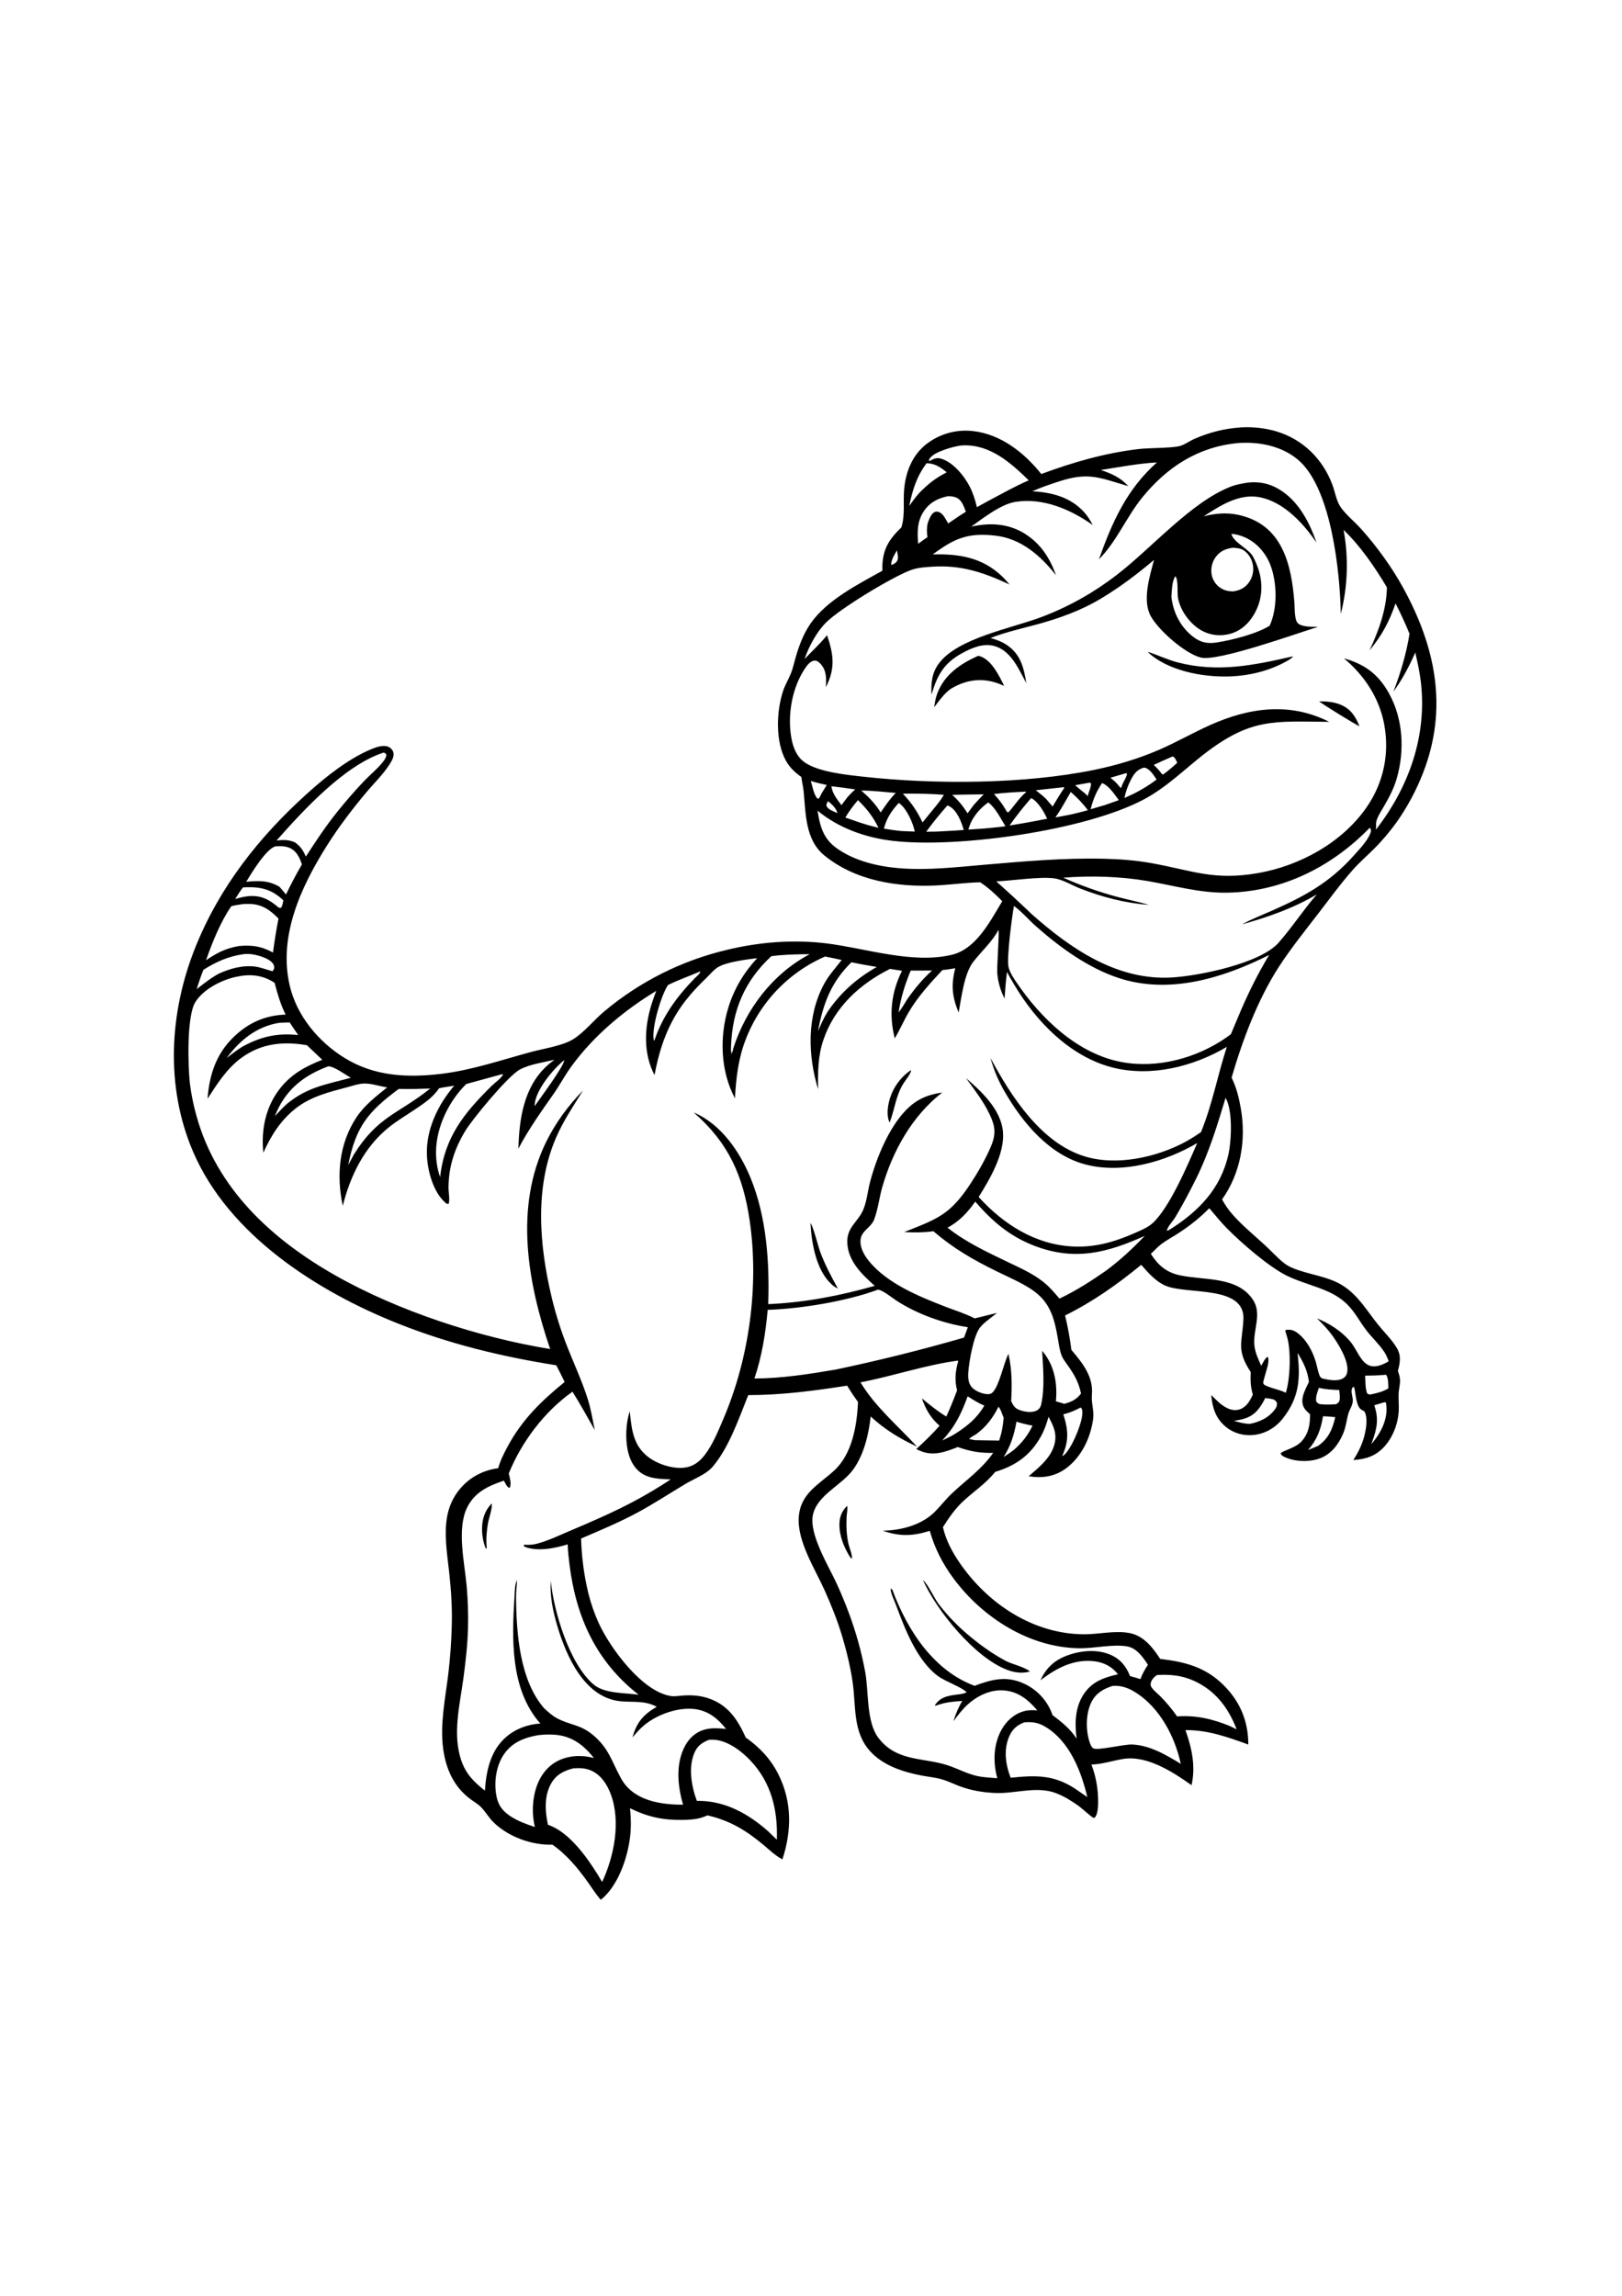 <?xml version="1.0" encoding="utf-8"?>
<!-- Generator: Adobe Illustrator 27.5.0, SVG Export Plug-In . SVG Version: 6.00 Build 0)  -->
<svg xmlns="http://www.w3.org/2000/svg" xmlns:xlink="http://www.w3.org/1999/xlink" viewBox="0 0 5000 5000" width="595" height="842" preserveAspectRatio="xMidYMid meet" data-scaled="true">
<g>
	<polygon points="2253.741,2203.94 2257.309,2203.734 2253.398,2201.772 	"/>
	<path d="M4324.954,772.89c-35.181-63.95-80.146-125.478-128.623-180.029c-19.736-22.211-46.475-43.339-63.34-67.304
		c-13.584-19.302-17.339-47.044-25.591-69.073c-30.19-80.586-91.694-140.974-174.497-165.322
		c-33.804-9.94-71.011-13.701-106.147-11.841c-51.323,3.286-97.436,14.849-144.644,35.326c-15.136,6.566-30.781,18.677-46.65,22.452
		c-27.534,6.55-92.842,5.001-127.48,9.204c-103.779,12.593-200.322,40.508-298.076,76.72
		c-52.558-65.831-125.044-123.004-211.152-132.381c-3.206-0.362-6.421-0.645-9.644-0.848c-3.219-0.204-6.444-0.329-9.673-0.374
		c-3.226-0.046-6.452-0.013-9.678,0.1c-3.226,0.112-6.447,0.304-9.663,0.575c-3.216,0.271-6.424,0.62-9.624,1.048
		c-3.2,0.428-6.387,0.934-9.561,1.518c-3.174,0.584-6.333,1.246-9.478,1.986c-3.141,0.739-6.263,1.555-9.365,2.448
		c-3.102,0.893-6.18,1.86-9.233,2.904c-3.053,1.043-6.081,2.161-9.082,3.353c-2.998,1.192-5.965,2.457-8.901,3.795
		c-2.94,1.338-5.843,2.746-8.711,4.227c-2.868,1.48-5.698,3.03-8.491,4.649c-2.793,1.619-5.543,3.306-8.252,5.06
		c-2.711,1.754-5.376,3.573-7.993,5.458c-2.621,1.885-5.194,3.833-7.72,5.844c-42.031,34.158-61.494,83.927-66.494,136.82
		c-3.755,39.745,3.462,79.706-8.531,118.241c-37.891,36.738-57.7,67.026-58.75,121.23c-0.075,4.176-0.073,8.353,0.005,12.529
		c-75.493,42.178-172.104,90.737-221.982,163.638c-21.406,31.294-34.966,67.554-45.391,103.774
		c-4.57,15.889-8.003,32.686-14.116,48.037c-7.49,18.799-18.335,36.23-24.658,55.532c-20.595,62.852-24.009,155.02,8.931,214.478
		c11.831,21.357,28.154,36.206,47.666,50.215c1.558,15.044,5.518,29.599,6.968,44.531c6.66,68.721,4.907,148.887,63.613,196.943
		c95.698,78.335,225.268,98.54,345.356,92.666c45.029-2.202,90.273-8.799,135.269-9.673c25.02,16.406,47.158,36.924,68.018,58.291
		c-37.383,61.552-79.98,147.041-155.542,165.117c-121.694,29.111-265.508-20.322-386.313-35.137
		c-101.904-12.5-207.759-4.263-307.334,20.029c-8.62,2.038-17.21,4.199-25.771,6.484c-8.558,2.285-17.08,4.694-25.566,7.227
		c-8.49,2.536-16.94,5.194-25.352,7.974c-8.411,2.777-16.781,5.677-25.107,8.701c-8.327,3.021-16.608,6.164-24.844,9.429
		c-8.236,3.262-16.421,6.644-24.556,10.146c-8.138,3.499-16.224,7.118-24.258,10.854c-8.031,3.737-16.006,7.589-23.926,11.558
		c-7.92,3.965-15.781,8.045-23.584,12.241c-7.8,4.199-15.539,8.509-23.218,12.93c-7.676,4.42-15.285,8.952-22.827,13.594
		c-7.545,4.642-15.021,9.393-22.427,14.253c-7.409,4.86-14.744,9.826-22.007,14.897c-7.262,5.075-14.448,10.252-21.557,15.532
		c-7.113,5.283-14.147,10.667-21.104,16.152c-6.953,5.485-13.826,11.071-20.62,16.758c-31.812,26.128-63.208,66.401-97.612,87.1
		c-33.506,20.156-90.952,28.462-129.609,38.921c-91.494,24.746-181.821,55.908-276.367,67.256
		c-104.653,12.559-206.885,7.549-298.681-49.497c-80.019-49.722-146.523-129.414-168.267-222.29
		c-35.737-152.637,34.643-304.448,114.17-430.874c35.947-57.148,77.393-111.538,120.645-163.325
		c24.15-28.911,54.228-57.725,74.057-89.571c6.265-10.059,13.872-23.042,10.42-35.371c-1.953-6.987-7.256-13.232-13.794-16.343
		c-16.338-7.759-38.818,0.249-54.39,6.758c-70.61,29.507-140.156,85.098-196.753,136.074
		c-148.511,133.75-270.034,287.319-345.053,473.935c-80.552,200.366-93.486,429.087-7.485,629.961
		c110.21,257.422,383.662,431.689,634.15,530.942c157.954,62.588,318.281,101.255,485.732,127.788
		c8.584,17.095,17.622,34.082,25.708,51.406c-71.396,58.174-130.869,115.781-175.132,197.823
		c-11.494,21.303-23.291,44.433-29.629,67.91c-49.502,6.602-92.788,30.61-123.286,70.566
		c-22.363,29.307-33.867,63.071-37.119,99.624c-4.653,52.314,4.531,105.776,10.024,157.783c5.479,51.87,8.814,105,7.212,157.163
		c-1.185,48.896-4.637,97.634-10.356,146.211c-9.17,76.812-26.582,156.812-16.021,234.15
		c8.501,62.221,33.135,116.943,84.429,154.849c10.464,7.734,22.964,14.858,32.08,24.125c14.126,14.355,24.111,32.739,38.594,46.915
		c45.625,44.658,117.886,70.986,181.44,68.886c43.535,30.039,78.55,72.397,109.062,115.151c13.032,18.267,25.249,38.076,40.21,54.79
		c53.501-42.734,83.154-130.308,90.513-196.293c3.252-29.161,2.505-56.778-0.435-85.923c53.579,26.353,100.4,36.772,160.176,36.026
		c20.176-0.254,42.544-1.265,61.875-7.593c5.68-1.904,11.266-4.054,16.758-6.45c69.409,15.977,119.053,46.28,173.252,91.636
		c18.393,15.396,36.255,32.881,57.69,43.975c28.906-88.115,29.917-178.466-12.803-262.803
		c-23.76-46.904-57.407-82.5-100.132-112.631c-24.399-53.623-52.285-97.676-110.049-119.199
		c-28.266-10.537-56.738-12.422-86.567-10.049c-10.864,0.864-23.003,3.008-33.74,1.406
		c-89.272-13.335-187.466-148.135-222.388-223.691c-13.633-29.86-24.435-60.711-32.407-92.554
		c-6.702-27.747-11.93-55.77-15.684-84.067c-3.753-28.294-6.012-56.709-6.777-85.244c58.721-25.166,117.622-49.702,173.931-80.034
		c51.245-27.603,99.424-59.482,149.375-89.15c26.489-15.732,62.021-28.374,82.285-52.114
		c48.726-57.104,78.437-142.451,106.108-211.665l3.579-8.974c104.165-0.21,202.148-13.179,304.849-29.19
		c10.395,17.481,21.587,33.999,33.467,50.498c-3.271,72.393-17.774,160.811-74.448,212.119
		c-48.105,43.554-103.643,69.922-108.232,143.682c-4.629,74.287,50.132,158.286,79.746,224.453
		c20.776,46.416,39.917,93.75,54.375,142.549c13.55,45.742,25.268,94.058,32.075,141.255c10.542,73.091-0.098,151.841,53.047,211.25
		c40.41,45.17,102.466,64.966,160.22,75.942c20.093,3.819,41.313,5.723,60.957,11.294c18.442,5.23,36.226,14.038,54.136,20.898
		c35.522,13.608,73.418,19.854,111.347,21.446c62.105,2.607,128.408-22.617,188.379,0.937c24.111,9.473,48.472,24.449,69.443,39.634
		c5.146,3.726,41.167,35.195,44.111,35.826c1.499,0.322,3.047-0.317,4.575-0.479c11.509-12.202,10.723-44.506,10.273-60.722
		c-0.257-8.776-0.88-17.526-1.87-26.25c-0.99-8.724-2.342-17.391-4.058-26.001c-1.715-8.609-3.787-17.133-6.216-25.571
		c-2.432-8.438-5.212-16.758-8.34-24.961c34.634-1.376,64.033-11.748,97.598-17.28c73.486-12.104,153.784,40.176,211.035,80.792
		c13.164-58.032,0.908-114.688-18.784-169.751c69.643-0.43,129.077,21.148,193.725,44.424
		c0.147-70.942-24.756-131.455-75.117-181.963c-56.734-56.895-119.365-72.588-196.519-81.978
		c-22.28-34.233-50.229-70.449-92.597-79.229c-45.254-9.38-96.538,3.701-142.788,3.433
		c-156.357-0.908-296.274-94.082-382.944-220.444c-23.403-34.126-41.87-69.194-51.411-109.6
		c17.905-28.379,37.358-56.582,62.036-79.585c33.574-31.294,69.814-54.302,99.209-90.908
		c63.726-19.18,109.648-51.787,141.938-111.245c10.171-18.726,16.611-37.939,22.373-58.388
		c15.991,29.087,27.363,53.413,17.568,87.373c-11.636,40.352-48.232,69.556-78.774,95.796c41.806,6.567,80.361,1.382,115.269-24.395
		c48.101-35.527,76.045-95.254,83.598-153.535c3.13-24.141-6.235-47.974-3.974-72.72c5.176-56.66-28.647-97.813-63.218-138.901
		c-4.483-35.693-10.96-71.022-19.434-105.986c86.401-42.783,160.41-95.361,234.697-156.035
		c21.206,23.999,44.56,51.172,74.653,64.209c66.328,28.735,246.792-3.159,240.356,105.044
		c-4.312,72.495-21.728,94.009,22.563,161.06c-1.147,25.088-0.708,45.259,6.494,69.536c-8.218,17.979-18.452,36.812-37.915,44.604
		c-13.696,5.489-28.091,3.423-41.113-2.915c-19.126-9.307-34.404-25.405-49.136-40.356c3.311,38.711,13.486,72.148,44.737,97.939
		c24.209,19.976,55.283,28.491,86.372,25.151c36.279-3.896,67.666-22.861,89.941-51.357c50.894-65.093,53.979-123.525,44.902-201.66
		c18.066,29.282,30.942,54.81,35.151,89.419c-9.888,21.621-26.538,48.901-18.003,73.13c4.092,11.616,12.407,18.574,21.377,26.455
		c0.576,31.978-5.015,62.344-28.423,86.06c-18.745,18.984-55.444,26.138-62.266,34.546c2.275,6.128,5.347,7.773,11.001,10.615
		c31.841,16.006,79.438,17.183,112.173,4.175c33.682-13.389,56.284-43.506,69.79-76.074c8.008-19.311,10.181-39.238,15.322-59.238
		c3.843-14.927,14.453-26.787,14.307-42.842c-0.112-12.271-9.209-32.778,1.162-41.211l3.101,0.845
		c4.644,18.486,5.576,59.189,22.158,69.243c2.939,1.782,5.962,3.394,8.999,5c11.689,19.189,5.742,52.974,0.537,74.072
		c-6.88,27.905-18.901,52.017-34.419,76.025c37.935-2.095,69.097-12.173,95.532-41.108c26.641-29.15,42.949-72.28,44.531-111.572
		c0.693-17.217-1.045-34.448-0.444-51.611c0.474-13.648,4.634-27.217,4.448-40.85c-0.132-9.477-3.252-20.288-6.689-29.072
		c6.602-25.098,10.933-47.002-3.091-70.762c-15.459-26.191-38.428-47.954-57.437-71.572c-34.697-43.11-60.698-89.697-108.672-120.61
		c-45.591-29.38-106.685-33.989-156.201-54.985c-9.575-4.058-17.9-8.76-26.06-15.23c-20.396-16.187-38.374-36.377-57.539-54.038
		c-33.511-30.874-69.527-60.229-99.834-94.287c-13.135-14.761-23.608-30.107-33.14-47.368
		c57.461-81.074,74.707-182.559,57.954-279.834c-5.557-32.26-13.789-66.123-28.589-95.518
		c33.569-115.146,80.195-240.346,145.854-341.611c36.768-56.714,79.6-109.922,120.83-163.457
		c35.288-45.82,69.849-93.438,108.267-136.665c19.78-22.256,42.446-41.845,63.569-62.793c25.015-24.805,48.916-53.149,69.541-81.719
		c8.418-11.901,16.461-24.05,24.131-36.445c7.669-12.396,14.949-25.015,21.84-37.856c6.891-12.845,13.381-25.889,19.468-39.131
		c6.09-13.245,11.766-26.665,17.026-40.259C4464.573,1143.52,4425.047,954.819,4324.954,772.89z M2866.952,373.832
		c14.551-19.735,70.142-35.151,94.253-38.515c3.07-0.314,6.148-0.518,9.233-0.612c82.998-2.125,145.298,53.86,200.747,107.802
		c-42.051,18.129-82.505,41.267-123.081,62.508l-36.743,20.186c-4.971-21.377-11.343-41.977-21.196-61.658
		c-16.704-33.366-51.167-76.294-88.252-87.548c-13.779-4.183-22.275-0.718-34.409,5.92l-2.93,1.633l-0.849-3.692
		C2864.901,376.927,2864.789,376.767,2866.952,373.832z M2859.037,617.807c-9.922,6.157-19.287,13.472-28.755,20.308
		c-2.842-35.679-3.418-68.706,17.236-99.985c18.008-27.27,43.687-40.425,74.883-46.811c8.403,0.171,17.451,0.923,25.244,4.282
		c17.578,7.588,23.369,27.358,29.824,43.716c-18.608,11.25-36.528,23.965-54.551,36.142c-6.709-11.245-14.404-28.725-26.66-34.385
		c-5.425-2.504-10.434-3.193-15.972-0.395c-10.537,5.313-16.846,23.852-20.644,34.135
		C2856.434,589.707,2856.776,602.763,2859.037,617.807z M2856.356,389.82c25.493,0.418,43.198,12.356,62.08,28.083
		c-33.56,16.799-57.197,35.624-83.647,62.364c-11.787,13.018-21.909,26.803-32.065,41.114
		C2813.412,471.362,2825.169,431.354,2856.356,389.82z M2764.901,658.452c1.543,9.067,5.044,21.333,1.621,30.151
		c-3.062,7.895-10.366,11.04-17.344,14.81l-2.158-2.402C2748.353,685.576,2757.162,671.542,2764.901,658.452z M2499.53,1368.974
		c15.957,5.435,32.686,8.691,49.111,12.441l-16.689,27.046c-2.47,5.576-4.507,10.713-8.701,15.264l-3.413-0.605
		C2508.822,1412.455,2503.983,1383.554,2499.53,1368.974z M3565.311,1364.584c-22.256,17.153-45.547,31.113-70.591,43.803
		l-28.428,13.125c3.614-19.375,10.63-38.477,19.693-55.972c9.775-18.872,18.452-30.952,39.268-37.456
		c0.928,0,1.861-0.127,2.778-0.005C3543.455,1330.131,3557.215,1352.446,3565.311,1364.584z M3556.619,1319.491
		c18.989-9.097,38.501-17.314,57.739-25.898c0.664,0.171,1.372,0.225,1.997,0.503c6.392,2.842,9.78,13.203,12.612,19.15
		c-14.116,12.339-28.047,24.814-43.325,35.723l-3.784-1.123C3574.344,1337.119,3565.99,1328.564,3556.619,1319.491z
		 M3457.498,1386.157c-1.138,3.803,0.058,2.368-2.925,4.336l-10.181-11.782c-6.494-7.505-13.555-13.369-21.289-19.561l46.44-13.735
		l4.653,0.44C3473.402,1357.465,3461.229,1373.696,3457.498,1386.157z M3448.831,1428.198l-42.656,15.02l-44.209,12.92
		c7.544-30.127,17.817-54.863,35.288-80.63C3417.879,1382.934,3436.361,1411.079,3448.831,1428.198z M3353.719,1413.158l-0.576,2.53
		l-8.95-8.814c-10.307-7.72-20.024-16.45-29.902-24.717l39.126-6.973c5.205-0.801,4.941-1.665,9.771,1.201
		C3363.695,1388.232,3356.468,1401.406,3353.719,1413.158z M3353.456,1459.047c-16.865,4.966-34.219,8.799-51.275,13.081
		c-16.187,3.506-32.622,6.206-48.906,9.238c17.695-24.492,32.134-52.407,47.495-78.447
		C3320.267,1420.107,3337.894,1438.188,3353.456,1459.047z M3244.783,1447.778l-20.342-23.667
		c-9.751-9.687-20.771-17.944-31.558-26.426l86.411-9.526l1.577,1.972C3268.011,1408.793,3256.537,1428.407,3244.783,1447.778z
		 M3227.914,1485.419c-23.506,4.678-47.056,9.116-70.65,13.315l-45.263,7.598c20.609-29.225,42.694-57.29,66.255-84.194
		c0.918,0.322,1.905,0.503,2.759,0.967C3200.819,1433.862,3218.939,1465.497,3227.914,1485.419z M3108.846,1465.561l-4.316-0.63
		l-8.242-13.628c-8.804-15.122-20.522-29.009-32.197-41.978c28.887-3.618,57.583-5.415,86.641-6.87l11.143-0.601l1.235,1.611
		C3140.838,1422.011,3127.86,1444.477,3108.846,1465.561z M3099.452,1508.593c-21.235,3.047-42.847,4.653-64.195,6.87l-50.093,3.467
		c9.292-35.181,32.08-62.529,61.123-83.838C3069.652,1452.636,3084.051,1484.179,3099.452,1508.593z M3002.137,1442.47
		l-19.468,26.191c-13.989-21.948-27.881-39.448-47.402-56.699c32.314-1.172,64.722-1.236,97.056-1.704
		C3021.976,1420.698,3012.127,1431.679,3002.137,1442.47z M2970.951,1520.107c-21.612,1.546-43.235,2.845-64.873,3.896
		c-16.87,1.392-33.994,1.211-50.918,1.504c19.951-27.979,42.764-55.005,65.254-80.996c3.169,0.942,2.539,0.605,5.928,2.417
		C2950.428,1459.794,2963.709,1495.4,2970.951,1520.107z M2909.105,1412.406c-9.893,17.686-23.203,32.886-36.016,48.486
		l-29.263,36.03c-16.636-34.927-34.033-60.601-60.723-88.755c41.929-0.249,84.692-0.024,126.47,3.438
		C2909.417,1411.874,2909.256,1412.138,2909.105,1412.406z M2819.969,1525.024c-14.888-0.234-29.824-1.226-44.698-1.904
		c-16.963-1.851-33.706-4.37-50.532-7.192c8.276-31.938,23.438-55.029,45.679-78.921c0.796,0.43,1.675,0.737,2.397,1.284
		C2795.541,1455.458,2814.159,1497.66,2819.969,1525.024z M2736.766,1434.682l-22.007,31.245
		c-16.558-26.484-36.211-47.148-59.961-67.261c35.151-0.229,71.499,4.614,106.601,7.231
		C2752.308,1414.633,2744.686,1424.892,2736.766,1434.682z M2708.094,1513.495l-33.618-8.813
		c-23.052-6.831-45.757-15.127-68.51-22.891c10.932-19.219,24.668-36.802,38.779-53.755
		C2672.44,1455.165,2690.956,1478.608,2708.094,1513.495z M2613.563,1417.573l-19.707,25.952
		c-13.213-17.583-28.125-35.894-31.05-58.252c24.583,2.809,49.103,6.084,73.56,9.824
		C2628.153,1402.045,2620.946,1409.77,2613.563,1417.573z M2581.058,1468.09c-9.995-4.79-29.18-10.981-33.149-22.114
		c-1.548-4.341,2.358-10.283,4.077-14.453c1.187,0.762,2.447,1.421,3.565,2.285
		C2564.833,1440.951,2580.096,1456.694,2581.058,1468.09z M2873.011,1953.28c-29.321,26.655-53.677,56.03-76.382,88.447
		c-8.457,13.804-16.548,27.949-26.631,40.645c7.138-46.553,19.556-85.601,37.334-128.984L2873.011,1953.28z M2624.667,1927.748
		c25.913,5.562,51.929,10.073,78.052,14.482c-62.153,35.498-110.825,78.354-151.299,137.661
		c-12.041,19.155-20.874,39.336-29.819,60.024C2537.421,2055.277,2561.952,1988.925,2624.667,1927.748z M2377.582,1909.164
		c31.709-4.717,64.634-5.283,96.646-6.147l21.504,0.015c-113.706,60.029-196.279,168.823-235.288,289.927l-2.403,11.367l-4.13,0.687
		l0.001,0.005l3.431,1.081l-2.925,3.979l-0.343-2.717l-0.834-3.392l0.404-0.023l-0.276-2.188l-0.216-0.108
		c0.032-5.404,0.151-10.804,0.356-16.201C2257.802,2074.301,2295.98,1984.784,2377.582,1909.164z M2059.062,1997.992
		c32.095-15.996,66.387-27.676,99.277-42.007c2.212,4.922-12.935,17.08-17.217,21.504
		c-54.902,56.758-98.721,116.104-123.892,191.597l-1.572-0.85c-0.22-0.874-0.513-1.729-0.659-2.617
		C2008.847,2128.656,2037.836,2029.96,2059.062,1997.992z M1739.452,2229.242c-0.405,18.423-76.611,120.469-91.25,141.753
		c-0.005-1.25-0.093-2.505-0.02-3.755C1650.927,2321.322,1705.463,2256.605,1739.452,2229.242z M1545.624,2273.271l5.439-0.371
		c-4.302,11.26-26.504,26.924-35.85,36.153c-85.425,84.37-144.736,158.022-158.496,280.6c-8.95-25.142-12.773-50.723-12.612-77.383
		c0.459-76.133,39.263-156.338,93.169-209.321L1545.624,2273.271z M1280.112,2318.231c15.322-0.732,30.718-0.884,46.06-1.284
		c-99.727,79.502-161.572,85.02-235.698,203.901l-17.114,31.977c23.379-118.178,60.942-164.438,155.825-234.682
		C1246.171,2318.636,1263.12,2318.446,1280.112,2318.231z M1081.64,2283.681c-76.616,20.957-133.081,28.261-196.728,80.146
		c-13.218,11.929-25.322,25.2-37.642,38.047c1.829-4.512,3.735-8.992,5.718-13.442c32.236-71.997,85.923-112.412,158.349-139.853
		C1029.047,2247.323,1064.599,2274.755,1081.64,2283.681z M892.861,2113.207c8.52,13.154,17.651,25.991,26.484,38.945
		c-64.98-6.87-114.951,4.58-171.899,35.591c-17.041,10.376-32.744,22.974-48.623,35.024c40.22-54.414,91.343-96.133,159.238-107.935
		C869.536,2113.568,881.318,2113.637,892.861,2113.207z M1182.539,1281.479c5.522,2.188,5.981,1.831,8.691,7.012
		c-1.147,9.126-5.884,15.557-11.46,22.617c-15.693,19.873-36.455,36.562-54.092,54.765c-29.912,30.874-58.813,64.458-85.762,97.915
		c-35.366,43.901-66.44,90.83-96.958,138.164c-9.15-19.814-16.26-31.382-34.36-44.077c-20.024-8.091-35.298-7.729-56.191-5.259
		C935.322,1459.155,1061.762,1320.776,1182.539,1281.479z M760.034,1678.163c15.688-26.245,61.128-100.654,89.131-107.539
		c15.464-1.045,31.128-1.313,45.425,5.576c20.586,9.917,29.141,29.648,36.118,50.034c-17.91,30.2-33.686,61.103-49.136,92.607
		c-6.416-8.208-13.232-15.977-20.151-23.75c-33.613-19.932-65.01-19.101-102.27-15.332
		C759.443,1679.228,759.721,1678.686,760.034,1678.163z M749.043,1697.016c3.822-0.264,7.648-0.428,11.479-0.493
		c46.255-1.05,78.716,7.691,112.983,40.449c-1.645,7.608-2.583,16.997-7.519,23.12c-7.29,0.63-9.204-2.876-14.795-7.32
		c-8.589-6.787-17.012-12.891-26.797-17.886c-33.242-16.958-65.044-12.505-99.106-2.109
		C732.646,1720.233,740.141,1708.534,749.043,1697.016z M713.11,1754.877c10.874-2.783,21.885-4.331,32.964-6.03
		c7.72-0.977,15.581-0.972,23.354-0.825c37.93,0.693,63.789,18.984,89.033,45.103c-6.763,34.849-12.31,69.443-16.938,104.634
		c-36.382-19.6-64.248-23.481-104.77-20.034c-40.459,6.802-67.456,20.889-101.528,43.638
		C654.702,1865.785,679.619,1803.51,713.11,1754.877z M627.016,1951.029c40.454-25.327,76.802-41.538,124.258-48.354
		c6.299-0.479,12.422-0.654,18.735-0.254c19.512,1.25,59.736,12.163,71.357,29.478c3.525,5.249,4.771,9.307,3.374,15.591
		c-0.308,1.387-3.755,7.383-4.517,7.944c-0.718,0.527-36.519-11.86-50.405-13.887c-39.897-5.825-78.745,4.883-114.819,21.099
		c-24.78,13.311-46.602,30.61-68.618,47.939C612.48,1990.326,619.155,1970.673,627.016,1951.029z M1575.053,4560.569
		c-23.975-15.445-38.555-32.74-44.263-60.82c-8.76-43.091-2.319-94.678,22.925-131.367c25.493-37.061,63.232-51.216,105.444-58.667
		c18.555-2.09,38.316-2.822,56.885-0.757c50.156,5.566,84.648,33.169,114.868,71.362c-10.371-2.774-20.742-4.795-31.45-5.684
		c-37.602-3.12-76.826,6.25-105.439,31.802c-36.24,32.363-49.668,80.288-51.436,127.3c-0.356,20.522,1.611,39.003,6.108,59.008
		C1623.393,4584.475,1597.538,4575.046,1575.053,4560.569z M1856.142,4762.341l-14.975-25.024
		c-34.385-54.927-88.281-129.966-151.997-151.411c-9.248-42.031-12.075-90.19,10.674-128.735
		c15.703-26.606,39.106-37.998,67.886-45.234c19.433-1.202,36.221-1.069,54.536,6.933c30.767,13.442,49.849,43.672,61.011,74.146
		C1914.091,4577.141,1892.987,4683.621,1856.142,4762.341z M2313.319,4388.001c64.541,68.491,84.433,152.48,81.45,243.979
		l-27.642-26.738c-63.13-55.214-133.73-93.935-219.004-93.066c-16.499-43.989-26.743-102.377-7.832-147.319
		c9.399-22.329,23.857-32.412,45.639-40.952c3.848-0.173,7.697-0.23,11.548-0.171
		C2240.961,4324.675,2284.789,4357.732,2313.319,4388.001z M2576.307,3183.026c-84.253,14.17-165.02,27.08-250.771,27.598
		c22.905-67.324,34.785-140.898,40.948-211.568c104.033-3.613,242.969-26.523,340.024-62.309
		c14.731,1.289,42.925,24.702,56.264,33.413c64.067,41.821,145.552,70.938,220.728,82.344l-11.719,31.982
		C2841.166,3122.191,2709.341,3155.038,2576.307,3183.026z M3034.388,3293.978c-23.379,39.814-51.782,62.354-90.073,87.071
		c-12.72,7.91-26.499,14.102-39.946,20.678c39.922-43.369,58.555-81.543,78.545-136.255
		C2999.847,3276.009,3015.721,3286.654,3034.388,3293.978z M3313.177,4474.094c-66.284-43.027-122.197-40.898-197.725-33.081
		c-15.85-40.914-22.51-87.344-3.809-128.76c9.741-21.577,23.833-33.423,45.478-41.909c25.567-2.285,43.921,0.493,66.489,14.253
		c73.76,44.98,109.355,136.181,128.135,216.001C3338.973,4491.64,3326.116,4482.806,3313.177,4474.094z M3547.069,4150.604
		c1.484-10.835,10.864-20.908,19.834-26.191c40.366-2.314,76.352,0.942,113.604,17.861c66.025,29.99,106.362,83.271,131.528,149.473
		l-21.573-10.435c-52.739-21.578-104.688-33.594-161.802-29.312c-15.762-22.261-32.31-42.28-51.445-61.709
		c-7.515-7.632-26.289-22.627-29.663-32.148C3547.025,4156.644,3546.907,4151.805,3547.069,4150.604z M3639.866,4398.162
		c-19.634-12.339-39.424-23.398-60-34.053c-28.491-13.54-57.246-24.009-89.067-25.522c-28.203-1.338-107.646,19.961-121.245,11.367
		c-4.761-3.007-8.071-11.123-9.854-16.162c-13.257-37.5-13.149-90.893,5.01-126.376c14.057-27.461,36.733-40.44,65.01-49.453
		c26.797-2.324,50.122,6.865,72.329,21.064C3575.648,4226.102,3622.034,4314.68,3639.866,4398.162z M2936.903,3562.303
		c-19.092,17.788-35.196,38.491-53.33,57.207c-41.206,42.514-104.448,58.936-162.271,60.185
		c52.31,18.223,92.041,16.88,144.771,0.425c15.444,53.755,38.902,99.941,72.036,145.044
		c89.756,122.188,235.479,215.254,390.205,216.782c45.391,0.449,103.218-13.335,145.972-5.791
		c30.034,5.303,48.56,33.091,64.414,56.572c-9.282,14.424-17.559,27.988-23.047,44.355c-10.693-3.301-21.333-6.582-32.177-9.346
		c-11.836-29.829-28.838-51.572-58.755-65.059c-41.499-18.701-92.451-14.009-134.282,1.304
		c-39.688,14.526-65.43,38.057-82.935,76.484c48.262-36.87,102.471-65.977,165.386-58.53c30.229,3.574,54.551,16.436,73.545,40.205
		c-40.62,9.297-75.977,20.576-102.012,55.952c-30.405,41.299-32.144,93.544-25.522,142.422
		c-19.79-30.024-45.688-51.079-74.262-72.393l-0.879-2.461c-0.934-2.601-1.932-5.177-2.993-7.729s-2.186-5.077-3.374-7.573
		c-1.188-2.493-2.438-4.956-3.75-7.388c-1.312-2.435-2.684-4.834-4.116-7.197s-2.923-4.691-4.472-6.982
		c-1.55-2.288-3.154-4.536-4.814-6.743c-1.663-2.21-3.379-4.376-5.147-6.499c-1.771-2.123-3.594-4.199-5.469-6.23
		c-1.875-2.032-3.799-4.015-5.772-5.952c-1.972-1.934-3.992-3.818-6.059-5.654c-2.071-1.833-4.183-3.613-6.338-5.342
		c-2.158-1.729-4.357-3.402-6.597-5.02c-2.243-1.618-4.523-3.177-6.841-4.678c-2.321-1.504-4.676-2.949-7.065-4.336
		c-2.393-1.387-4.818-2.711-7.275-3.975s-4.946-2.464-7.466-3.604c-53.926-24.873-99.072-12.935-151.929,6.929
		c-63.296-23.857-112.158-63.916-154.692-115.996c-42.627-52.563-76.157-118.027-99.194-181.372l-3.242,0.474l-0.107-4.829
		l-1.831,4.038c1.597,15.469,12.002,35.522,17.451,50.249c27.026,73.032,64.898,170.962,129.292,217.769
		c22.871,16.626,73.12,33.75,87.93,49.688c-11.255,6.03-27.651,6.279-40.439,8.359c-25.034,4.077-41.543,8.955-57.1,30.518
		l0.796,2.749l5.986-2.065c26.069-9.126,49.907-11.211,77.222-12.944c-12.056,19.961-20.254,40.126-27.246,62.339
		c13.843-18.159,27.275-36.431,44.351-51.738c29.521-26.47,69.316-45.898,109.658-43.164c45.757,3.105,76.206,28.672,104.575,61.577
		c-13.672-0.693-26.86-1.352-40.254,2.281c-30.498,8.286-54.819,29.922-70.029,57.236c-25.269,45.375-26.646,100.527-13.105,149.565
		c-14.118-0.866-28.211-2.042-42.28-3.53c-44.844-4.776-74.438-25.303-115.918-37.915c-73.305-22.286-152.27-10.454-207.622-81.934
		c-38.633-49.897-29.995-142.383-41.377-204.18c-5.749-30.908-12.821-61.51-21.216-91.807
		c-8.392-30.296-18.074-60.174-29.048-89.634c-11.741-31.52-24.645-62.557-38.711-93.11
		c-24.736-53.091-84.638-150.801-72.236-209.179c13.257-62.393,89.448-91.133,124.971-141.069
		c32.871-46.216,46.753-106.953,53.237-162.368c42.446,39.565,90.088,68.662,142.671,92.7
		c-58.901-64.004-129.209-122.949-174.16-197.998c100.2-19.136,199.57-53.477,300.527-67.021l0.532,2.158
		c-8.501,30.708-11.602,58.179-3.252,89.438c-10.361,27.334-20.938,54.307-33.384,80.776c-26.953-16.406-51.079-35.815-75.21-56.01
		c12.237,34.727,26.704,60.029,54.551,84.487c-22.363,25.356-46.87,49.141-71.904,71.836c3.613,1.755,7.257,3.442,10.932,5.063
		c41.04,17.964,78.296,3.887,117.036-11.304c38.892,13.584,67.866,18.877,109.165,17.91
		C3026.844,3489.661,2980.516,3521.668,2936.903,3562.303z M3004.623,3400.619l-17.188-3.614c3.75-5.244,17.69-11.919,23.774-16.416
		c29.316-21.679,50.757-50.429,66.621-82.988c7.29,7.598,11.636,23.838,15.991,33.73c-1.797,24.814-5.918,46.885-13.823,70.512
		L3004.623,3400.619z M3126.444,3429.647c-10.396,8.378-21.572,15.542-32.7,22.891c22.241-35.049,32.314-68.184,39.683-108.823
		c16.484,5.161,32.539,9.048,49.546,12.099C3168.123,3386.239,3151.722,3407.069,3126.444,3429.647z M3335.545,3306.498
		c6.431,25.508-20.288,86.611-32.973,109.023c-5.444,9.624-17.964,31.196-28.306,34.057c21.45-46.953,18.843-80.894,3.515-128.677
		c19.282-4.438,35.225-11.421,52.593-20.576l2.656,0.899C3334.456,3303.372,3334.813,3303.602,3335.545,3306.498z M3409.154,2878.47
		c-45.18,31.514-93.418,62.324-143.247,85.889c-16.015-19.043-31.816-37.456-51.509-52.832
		c-33.232-25.947-72.754-43.101-110.542-61.25c-62.217-29.893-128.95-61.206-182.988-104.648
		c35.488-18.384,62.778-47.715,85.381-80.21c52.197,60.449,106.563,107.153,182.422,136.182
		c124.761,47.734,224.009,21.572,340.264-30.605C3491.248,2810.287,3453.04,2846.024,3409.154,2878.47z M3499.441,2761.669
		c-62.363,27.602-123.418,45.547-192.5,42.046c-115.894-5.864-213.833-68.535-290.127-152.549
		c34.409-54.8,80.713-133.52,74.98-200.639c-5.82-68.184-65.327-123.916-113.926-165.781c29.155,40.537,61.44,81.236,79.858,128.086
		c12.456,31.684,9.028,54.946-4.385,85.732c-16.626,38.169-38.379,76.064-61.201,110.884
		c-63.516,96.914-101.479,108.716-204.844,149.81c30.718,1.621,59.468,1.626,89.966-2.525
		c63.062,53.896,122.49,87.939,196.436,124.175c35.278,17.285,72.622,33.115,105.469,54.697
		c57.544,37.817,70.61,87.217,81.855,151.816c3.057,17.549,5.181,36.104,11.753,52.754c4.253,10.777,12.246,20.762,18.921,30.176
		c20.464,28.843,33.398,51.753,40.713,86.685c-14.478,18.462-29.536,25.776-51.66,31.494l-25.913-7.769
		c0.361-3.093,0.635-6.191,0.82-9.297c3.496-52.5-7.978-105.84-43.135-146.303c2.92,53.291,8.647,113.364-3.047,165.728
		c-1.758,7.861-6.016,14.15-13.159,18.047c-14.932,8.13-36.821,4.536-52.041-0.737c-15.762-5.459-20.293-13.257-27.217-27.705
		c2.651-49.775,2.783-97.075-8.486-145.947c-15.132,30.542-27.617,96.65-48.389,118.486c-4.409,4.629-9.668,5.967-15.986,5.781
		c-15.4-0.459-37.505-9.243-48.042-20.772c-12.041-13.169-12.402-31.845-11.089-48.696c2.539-32.578,16.162-112.451,36.963-137.207
		c13.691-16.294,34.795-29.839,51.191-43.643l-68.696,16.812c-28.174-14.614-58.599-23.828-88.144-35.234
		c-82.095-31.689-182.329-72.31-238.467-142.334c-15.02-18.74-28.315-42.432-24.854-67.28c3.555-25.503,32.217-35.527,41.519-59.761
		c12.266-31.958,15.83-68.012,25.4-101.045c32.154-111.001,92.046-218.789,184.502-290.439
		c-46.519,6.728-80.576,21.499-113.291,55.844c-52.129,54.727-89.287,145.811-108.589,217.705
		c-7.563,28.174-10.01,59.375-20.996,86.353c-15.781,38.75-51.875,54.756-49.775,103.1c2.475,56.919,45.078,97.48,84.707,132.759
		c-107.402,30.474-216.65,51.631-328.432,56.387c4.302-128.735-4.922-268.096-54.194-388.452
		c-33.423-81.646-91.611-167.007-175.464-202.183c106.797,92.632,152.08,194.258,172.402,332.666
		c29.644,201.86-1.26,425.562-81.421,612.798c-15.723,36.719-32.075,77.188-56.245,109.102
		c-16.255,21.465-36.499,36.973-63.838,40.064c-37.246,4.219-84.678-11.543-113.765-34.995
		c-45.044-36.304-48.613-86.035-54.355-139.057c-6.338,20.254-9.688,40.41-10.508,61.631c-1.548,40.02,4.365,88.657,33.623,118.604
		c27.588,28.232,66.704,28.623,103.418,29.907c-36.68,24.229-74.411,46.693-113.193,67.393
		c-64.971,34.555-133.301,64.023-201.059,92.676c-31.69,13.399-64.058,29.048-97.31,37.915c-12.549,3.345-23.491,4.179-36.328,3.564
		l-3.589-0.2l-2.261,2.666l2.856,3.476c40.425,16.128,93.047,4.868,133.052-7.192c0.552,20.117,2.944,40.542,5.386,60.517
		c19.956,163.149,82.002,300.322,213.291,402.871c-42.373-6.152-104.912-2.808-138.891-31.616
		c-74.336-63.032-122.534-224.81-131.875-318.843c-3.252,46.558,6.919,94.316,20.146,138.765
		c27.925,93.823,84.766,222.603,196.836,232.002c38.926,3.262,73.892-2.695,109.663,16.88
		c-41.235,23.662-62.144,48.047-74.771,94.345c11.729-13.92,23.359-27.246,37.52-38.764
		c39.502-32.144,102.803-54.834,154.028-48.584c42.412,5.181,71.245,29.238,96.895,61.157c-23.11-1.904-45.015-4.122-67.686,2.553
		c-25.918,7.632-45.786,25.831-58.545,49.327c-29.922,55.127-23.262,123.804-6.27,181.665
		c-70.386,0.22-153.413-12.656-190.933-80.415c-29.57-53.408-37.017-92.617-87.026-134.575
		c-38.486-32.295-70.244-29.976-110.195-51.084c-15.317-8.095-27.431-19.531-40.2-31.054
		c-75.635-87.3-85.679-232.061-86.543-343.506c-0.132-17.315,3.008-34.239,2.778-51.436c-6.621,13.667-6.518,33.027-7.441,47.969
		c-8.198,132.798-13.989,287.983,79.497,393.999c-37.993,2.266-75.649,15.972-104.668,40.85
		c-49.243,42.217-61.855,104.365-66.245,165.884c-33.633-26.543-57.979-50.605-72.349-91.787
		c-28.545-81.792-4.688-173.203,6.416-256.313c6.743-50.479,12.505-101.489,13.931-152.437c1.084-43.223-0.288-86.367-4.116-129.433
		c-6.138-70.869-31.157-176.167,1.274-242.261c23.574-48.037,65.64-66.934,113.413-83.042c1.016,1.865,2.061,3.72,3.052,5.596
		c3.721,7.046,5.977,11.582,12.241,16.704l3.579-1.284c4.126-13.892-0.356-29.336-3.848-42.978
		c39.521-97.608,110.122-191.338,196.45-252.193c24.287,38.697,46.186,78.623,68.725,118.335
		c-6.826-32.671-11.641-64.229-21.841-96.289c-17.31-54.409-41.509-106.386-62.505-159.419
		c-19.71-49.762-35.823-100.662-48.34-152.7c-38.237-160.01-53.55-338.657,13.535-493.335
		c22.583-52.075,53.14-96.646,82.553-144.653c-45.166,46.24-84.531,99.751-113.066,157.783
		c-99.375,202.124-57.148,434.946,12.09,638.813c-219.092-35.571-468.945-117.349-661.821-226.729
		c-196.743-111.577-366.694-267.915-428.579-492.344c-9.235-32.559-15.938-65.63-20.107-99.214
		c-5.855-51.201-10.366-206.104,16.367-250.22c24.39-40.249,80.742-68.701,125.386-78.462c43.662-9.541,81.245-6.46,119.331,18.281
		c9.028,34.307,18.101,65.996,33.945,97.983c-55.815,2.021-103.1,19.932-145.898,56.143
		c-64.146,54.277-88.325,121.216-94.819,203.178c30.571-46.909,60.522-94.97,107.061-127.905
		c61.221-43.32,127.27-49.331,199.399-37.07l47.339,45.015c-49.795,19.365-93.047,42.666-127.339,84.639
		c-46.851,57.349-61.841,129.219-54.375,201.758c23.94-53.628,54.683-102.056,101.875-138.291
		c45.879-35.229,101.328-48.969,156.216-63.462c18.018-4.756,36.685-11.694,55.518-11.587c21.763,0.117,46.079,8.857,68.125,11.86
		c-34.585,28.12-70.537,55.396-95.244,93.125c-53.364,81.479-61.636,178.691-41.65,272.05
		c23.301-92.27,65.342-179.692,140.464-240.742c24.751-20.117,52.729-36.675,79.194-54.443
		c28.003-18.799,58.428-38.433,77.109-67.182c15.395-3.35,31.172-5.469,46.728-7.979c-50.215,59.014-87.187,135.078-84.136,213.984
		c1.846,47.613,19.087,113.311,56.426,146.128c4.419,3.882,4.565,4.385,10.625,3.955c4.253-13.911-0.464-34.492-0.439-49.409
		c0.117-64.678,18.594-120.888,52.075-175.903c22.148-36.392,131.714-169.809,168.784-189.096
		c30.683-15.962,72.021-21.499,105.566-29.517c-9.277,6.875-18.223,14.009-26.587,21.983
		c-68.164,64.971-82.217,162.192-84.336,251.87c31.431-60.215,70.664-114.634,109.419-170.205
		c18.862-27.056,34.189-56.416,53.657-83.076c69.126-94.663,162.017-172.451,261.777-232.876
		c-5.322,13.626-10.161,27.424-14.517,41.392c-22.07,70.796-26.226,150.835,9.16,217.929c16.304-85.156,41.826-160,95.708-229.341
		c19.585-25.205,40.859-47.344,63.726-69.473c11.411-11.045,23.267-25.898,36.978-34.048
		c26.538-15.776,88.418-23.384,120.088-27.358c-41.401,44.917-71.612,95.088-89.37,153.804
		c-27.178,89.873-23.726,194.658,20.835,278.198c3.457-62.861,10.22-122.197,33.125-181.353c1.358-3.535,2.759-7.051,4.204-10.547
		c1.442-3.5,2.93-6.981,4.463-10.444c1.53-3.46,3.102-6.903,4.717-10.327c1.618-3.424,3.276-6.826,4.976-10.205
		c1.702-3.382,3.446-6.743,5.229-10.083c1.784-3.34,3.608-6.655,5.474-9.946c1.865-3.294,3.773-6.564,5.723-9.81
		c1.947-3.249,3.932-6.471,5.957-9.668c2.028-3.197,4.095-6.367,6.201-9.512c2.106-3.145,4.251-6.263,6.435-9.355
		c2.181-3.093,4.401-6.157,6.66-9.194c2.259-3.037,4.555-6.046,6.889-9.028c2.334-2.979,4.706-5.929,7.114-8.853
		c2.406-2.92,4.849-5.811,7.329-8.672c2.477-2.861,4.99-5.692,7.539-8.491s5.132-5.566,7.749-8.301
		c2.62-2.734,5.272-5.435,7.954-8.101c2.685-2.669,5.403-5.304,8.154-7.905s5.532-5.168,8.345-7.7
		c2.813-2.533,5.657-5.031,8.535-7.495c2.874-2.461,5.78-4.886,8.716-7.275c2.936-2.389,5.902-4.743,8.896-7.061
		c2.992-2.314,6.012-4.593,9.063-6.836c3.053-2.24,6.133-4.442,9.238-6.606c3.102-2.165,6.234-4.291,9.395-6.377
		c3.157-2.086,6.341-4.134,9.551-6.143c3.207-2.008,6.439-3.976,9.697-5.903c3.259-1.93,6.54-3.818,9.844-5.664
		c3.304-1.846,6.631-3.651,9.98-5.415c3.349-1.764,6.72-3.486,10.112-5.166c3.392-1.683,6.803-3.322,10.235-4.917
		c3.434-1.595,6.886-3.148,10.357-4.658c17.099,3.066,34.135,7.129,51.142,10.728c-19.033,24.922-39.438,46.382-54.482,74.341
		c-53.105,98.706-50.244,218.979-18.198,323.706c-0.762-52.07-0.757-101.118,16.099-151.152
		c34.116-101.26,111.841-172.603,205.512-219.463l37.031,5.791c-33.51,67.5-40.659,134.956-22.432,208.242
		c15.908-26.118,27.861-54.819,43.477-81.26c28.457-48.188,65.601-88.594,103.55-129.263c13.262-1.074,26.319-3.379,39.434-5.522
		c-12.993,51.938-9.839,87.036,10.601,136.641c8.354-45.459,16.953-120.596,45.356-156.86
		c26.455-33.789,55.874-59.087,77.412-97.515c3.223,4.58-5.449,115.093-3.706,133.789c2.583,27.754,9.868,52.471,22.432,77.295
		c1.777-27.651,4.023-54.653,7.617-82.129c6.284,12.793,13.862,25.278,21.098,37.578c67.212,114.253,173.013,223.999,305,257.314
		c117.958,29.77,248.554-2.93,351.479-63.765c-28.369,86.904-44.829,178.003-79.707,262.71
		c-15.865,10.854-31.768,21.25-48.721,30.342c-88.681,47.568-211.362,74.565-309.736,44.395
		c-134.644-41.294-227.08-185.263-290.293-303.071c4.977,18.288,11.149,36.164,18.516,53.628
		c7.366,17.468,15.861,34.365,25.483,50.694c55.186,95.776,137.959,194.756,248.926,223.755
		c113.931,29.765,245.395-8.057,344.17-66.07c-28.501,65.737-85.327,199.951-137.788,247.08
		C3537.815,2745.384,3517.503,2753.671,3499.441,2761.669z M3932.054,3302.869c-18.018,27.031-48.081,41.499-78.877,47.466
		c-17.422-0.185-32.661-4.258-49.165-9.268c10.517-1.821,21.362-3.633,31.582-6.719c33.906-10.234,49.541-33.818,64.712-63.535
		c7.476,1.03,15.957,1.597,23.198,3.682c6.982,2.007,8.955,4.829,12.788,10.718
		C3936.824,3292.376,3936.038,3296.898,3932.054,3302.869z M4063.436,3418.035c-10.205,4.624-20.698,8.677-31.064,12.92
		c27.622-32.529,38.999-62.055,45.962-103.969c12.656,0.103,25.171,1.46,37.759,2.681
		C4107.674,3366.419,4095.423,3395.54,4063.436,3418.035z M4128.963,3278.861c-2.31,6.851-4.995,7.568-10.918,11.055
		c-14.463,0.913-31.446,1.426-45.913,0.044c-7.109-0.678-9.746-2.842-14.385-7.949c-3.369-14.312,3.574-29.189,7.881-42.837
		c20.332,5.327,41.816,6.001,62.7,6.836C4129.031,3255.047,4131.81,3270.409,4128.963,3278.861z M4228.113,3412.074
		c0.703-4.058,0.239-2.544,1.567-6.138c14.961-40.63,21.177-70.522,6.646-112.847l30.581-9.131c1.475-0.474,3.101,0,4.648,0.083
		c1.03,2.983,1.221,3.149,1.68,6.806C4278.987,3336.702,4256.336,3378.441,4228.113,3412.074z M4224.095,3259.901
		c-5.068-0.391-5.708-0.562-9.795-3.56c-5.962-16.011-4.985-37.412-6.128-54.492c19.575-0.181,38.901-0.64,58.413-2.334l5.727-0.659
		c8.125,9.092,6.763,30.552,7.349,42.31C4261.897,3251.82,4244.09,3255.77,4224.095,3259.901z M3780.809,2746.38
		c44.883,45.767,132.612,122.09,188.994,148.857c41.211,19.57,86.362,29.883,127.544,49.116c20.469,9.56,39.8,22.1,55.874,38.056
		c23.711,23.535,38.701,53.696,58.96,79.966c17.261,22.383,38.569,41.753,54.355,65.293c6.396,9.541,10.337,19.102,14.209,29.829
		c-5.801,3.564-11.523,6.602-17.808,9.243c-63.608,26.738-70.801-36.885-103.081-73.14c-28.091-31.538-61.46-52.148-100.093-68.34
		c16.714,16.313,32.612,32.798,46.421,51.694c19.229,26.309,53.252,80.903,46.689,114.595c-1.543,7.91-5.962,14.487-12.92,18.628
		c-17.158,10.215-44.897,4.688-63.296,0.444c-5.088-2.476-7.241-4.575-9.326-10.005c-5.054-13.164-7.402-28.276-11.426-41.889
		c-9.692-32.817-29.385-69.077-57.598-89.497c-11.304-8.178-21.45-10.342-35.073-8.164c-1.821,4.414-0.742,4.585,0.615,9.106
		c0.864,2.866,1.626,5.767,2.583,8.608c14.063,41.675,10.962,131.104-1.919,172.617l-0.967,3.003
		c-21.182-10.425-45.073-13.037-65.625-24.028c-1.294-1.836-3.423-3.306-3.872-5.503c-1.196-5.84,13.916-48.276,15.234-61.289
		c0.659-6.514,2.231-14.931-2.002-20c-8.369,5.381-14.326,19.204-19.429,27.754c-9.521-21.621-19.272-41.045-21.26-65.117
		c-3.843-46.601,24.243-95.195-4.239-138.408c-48.267-73.228-152.08-59.077-226.616-75.596
		c-40.849-9.053-66.343-31.362-88.139-65.928c10.923-9.604,20.161-20.781,31.865-29.575c16.445-12.358,34.966-22.251,52.246-33.423
		c34.858-22.539,67.134-47.788,96.079-77.568C3745.15,2706.132,3762.049,2727.245,3780.809,2746.38z M3786.512,2520.8
		c-23.745,105.498-92.349,175.537-181.836,231.548c-2.397,1.357-5.244,2.124-7.842,3.052c1.743-12.256,19.16-30.366,26.128-41.958
		c23.174-38.545,44.912-79.805,64.878-120.161c38.857-78.555,64.966-163.96,90.146-247.705
		C3800.584,2384.369,3796.233,2477.596,3786.512,2520.8z M3825.208,2076.054l-30.869,73.379c-4.589,3.623-9.295,7.09-14.116,10.4
		c-91.543,63.413-211.479,95.981-322.07,75.6c-136.196-25.097-249.297-134.38-324.619-245.444
		c-9.57-14.116-21.245-31.509-24.795-48.364c-5.815-27.603,10.84-155.752,16.958-187.441c24.043,17.563,45.269,42.773,67.842,62.686
		c73.491,64.829,159.707,127.686,253.398,158.901c156.958,52.295,323.403,0.859,465.405-70.488
		C3878.763,1960.644,3850.945,2016.659,3825.208,2076.054z M4225.008,1528.227c-8.413,24.146-33.457,50.156-50.508,69.282
		c-76.055,85.312-152.725,126.728-254.644,171.743c-29.351,12.964-59.975,24.902-88.208,40.113l-2.954,1.606
		c80.078-22.437,158.677-49.746,230.562-92.339c-41.484,47.661-76.064,101.474-117.964,148.94
		c-56.22,63.696-243.452,101.743-327.368,107.021c-168.877,10.625-312.505-87.661-433.501-195.103
		c-35.785-34.31-72.196-67.939-109.233-100.888c48.506-2.363,134.014-15.098,177.29-9.58c27.773,3.545,55.229,21.294,81.23,31.43
		c68.398,26.66,138.726,45.054,212.134,50.484c-32.676-9.654-66.528-16.27-99.473-25.161
		c-56.929-15.361-110.894-34.731-164.76-58.633c84.009-6.631,175.239-4.16,258.393,10.063
		c83.516,14.292,162.466,37.749,248.301,36.113c168.818-3.218,321.885-80.058,438.081-200.107l3.491,5.327
		C4226.199,1521.996,4226.17,1524.897,4225.008,1528.227z M4241.048,1519.477c0.532-3.223,0.859-6.284,0.859-9.556
		c0-6.67-0.439-13.599,1.772-19.99c5.366-15.508,15.405-30.469,23.594-44.639c15.708-27.188,29.717-53.931,38.423-84.219
		c24.707-85.967,19.843-183.559-24.312-262.646c-32.661-58.506-74.839-89.517-138.647-107.295
		c63.188,52.378,109.482,122.891,124.404,204.277c16.563,90.347-2.349,179.482-54.556,254.927
		c-75.181,108.633-205.479,179.956-334.009,202.515c-137.202,24.077-202.153-7.734-329.565-30.654
		c-48.716-8.765-98.521-12.363-147.979-13.496c-123.267-2.822-245.469,8.145-368.188,18.682
		c-86.465,7.422-173.457,17.612-260.302,10.581c-66.172-5.361-138.516-22.363-193.305-61.587
		c-41.792-29.922-51.533-67.861-59.175-115.903c65.776,54.077,147.671,83.198,231.626,93.086
		c199.116,23.452,594.658-31.401,775.385-128.164c68.018-36.416,122.729-90.512,182.876-137.837
		c145.684-112.861,215.723-102.295,387.549-100.693c-121.875-61.665-247.095-43.994-367.832,10.195
		c-51.753,23.232-101.187,51.572-153.154,74.365c-64.726,28.394-134.438,49.326-203.633,63.467
		c-216.03,44.141-491.162,45.278-710.322,21.143c-52.744-5.805-139.468-14.399-182.392-44.555
		c-23.682-16.636-34.785-44.287-40.083-71.753c-13.975-72.48,1.343-160.938,44.365-221.768c5.957-8.423,15.044-19.058,26.196-19.78
		c7.837-0.508,13.555,4.326,18.53,9.697c19.224,20.752,18.155,45.82,16.641,72.061l1.426-2.813
		c28.452-56.812,21.865-99.683,2.202-157.334c-21.118,26.23-46.221,48.931-69.253,73.462c3.594-10.449,7.49-20.664,12.153-30.698
		c13.467-28.975,30.874-58.447,53.476-81.284c42.891-43.345,206.851-142.495,263.721-162.778c20.274-7.236,43.574-8.413,64.868-9.81
		c88.843-5.825,158.457,17.979,237.603,54.946c-7.476-8.779-14.985-17.539-23.345-25.503
		c-60.889-57.974-132.388-69.512-213.418-67.202c67.266-49.932,108.857-67.881,194.697-57.744
		c77.964,9.204,138.359,62.036,185.176,121.768c-18.613-53.057-47.47-97.49-95.898-127.866
		c-50.825-31.879-107.905-34.589-165.239-21.841c35.903-26.06,91.479-68.999,135.239-76.152
		c85.664-14.004,171.25,23.149,239.365,71.269c-7.29-13.663-15.396-27.036-25.713-38.642
		c-41.987-47.212-100.053-62.221-160.898-65.435c26.811-11.762,55.044-21.502,82.9-30.493
		c91.846-29.642,123.691-11.334,213.198,14.641c-24.14-26.793-51.255-38.393-84.658-49.767
		c57.183-8.885,115.137-20.086,172.939-23.318c-93.027,82.601-138.062,184.207-178.765,298.625
		c54.912-55.166,85.444-131.939,134.814-192.182c75.332-91.921,170.371-153.817,290.063-165.669
		c5.562-0.942,11.675-0.933,17.329-1.14c63.369-2.318,131.694,13.999,178.711,58.726c95.64,90.986,122.251,338.082,124.648,468.502
		c2.676-10.547,5.065-21.159,7.168-31.836c2.103-10.674,3.918-21.398,5.444-32.173c1.527-10.774,2.762-21.582,3.706-32.422
		c0.947-10.84,1.602-21.697,1.963-32.573c0.358-10.873,0.425-21.748,0.2-32.627c-0.225-10.879-0.741-21.745-1.548-32.598
		c-0.811-10.85-1.911-21.67-3.301-32.461c-1.393-10.794-3.075-21.541-5.044-32.241c53.13,51.231,95.82,114.087,133.604,177.124
		c-1.255,67.959-25.156,133.159-53.506,194.033c37.729-45.044,61.138-89.429,80.083-144.629
		c15.655,30.811,29.976,61.572,43.057,93.55c-9.375,59.775-27.725,122.114-49.741,178.428c27.739-37.5,48.599-78.14,67.607-120.542
		c6.533,29.394,13.291,58.989,16.899,88.911C4399.871,1229.194,4343.099,1388.696,4241.048,1519.477z"/>
	<path d="M2609.715,3638.153c0.518-11.323,3.682-24.146,1.826-35.234c-16.402,15.757-23.643,33.882-23.926,56.685
		c-0.444,36.094,14.111,71.475,32.92,101.611l5.03,4.887c3.354-9.258-7.461-34.307-9.868-44.966
		C2609.515,3693.772,2608.436,3666.082,2609.715,3638.153z"/>
	<path d="M3104.906,4108.572c22.651,8.599,46.177,11.543,69.81,5.049c-14.917-13.931-54.668-22.163-74.819-32.944
		c-42.808-22.896-82.847-52.017-119.692-83.589c-15.918-13.649-31.094-28.081-45.527-43.296
		c-14.434-15.215-28.047-31.13-40.84-47.744c-13.672-17.739-34.272-63.569-48.643-73.97
		C2888.548,3927.44,3004.476,4070.438,3104.906,4108.572z"/>
	<path d="M4066.272,1123.696c9.575,8.413,116.621,74.39,124.365,76.597c-11.836-29.443-26.177-52.529-56.655-65.703
		C4112.811,1125.439,4089.1,1123.452,4066.272,1123.696z"/>
	<path d="M3630.252,1003.618c-32.202-8.35-61.411-23.232-92.808-32.51c61.187,58.081,168.135,78.027,249.551,75.879
		c64.233-1.699,129.648-17.749,185.215-50.483c4.487-3.223,11.172-6.616,13.569-11.592
		C3865.271,1012.27,3754.686,1035.874,3630.252,1003.618z"/>
	<path d="M3022.064,984.995c-2.23-0.752-4.509-1.3-6.836-1.646c-55.791,25.107-104.399,57.92-126.489,117.441
		c-4.932,13.281-6.89,27.065-8.887,41.025c14.907-19.995,29.111-39.946,49.023-55.381c39.634-24.731,82.188-34.478,128.281-23.926
		c13.389,3.066,25.644,7.988,38.193,13.481C3080.404,1045.346,3057.088,997.016,3022.064,984.995z"/>
	<path d="M3999.896,881.938c-9.907-11.211-8.555-46.611-9.648-61.113c-9.102-120.815-37.71-242.139-172.134-271.685
		c-36.616-8.051-71.675-4.936-107.695,4.258c51.787-33.349,110.459-71.879,175.063-58.329
		c72.661,15.239,132.856,80.405,172.642,139.34c-22.983-67.734-61.045-138.432-128.105-171.303
		c-27.417-13.437-56.558-17.079-86.728-13.134c-16.533,2.793-32.808,5.578-48.516,11.637
		c-123.222,47.522-245.586,190.842-352.622,272.595c-17.36,13.441-35.192,26.227-53.496,38.359
		c-18.301,12.129-37.021,23.571-56.162,34.326c-19.144,10.755-38.655,20.792-58.535,30.112
		c-19.879,9.32-40.075,17.897-60.586,25.732c-92.031,35.444-261.094,65.088-319.663,144.736
		c-21.68,29.487-23.799,60.649-22.197,95.532c17.319-59.404,37.622-96.406,92.822-127.002
		c30.293-16.792,66.362-32.632,101.411-22.686c40.801,11.587,64.277,50.449,82.72,85.532c5.023,9.547,10.111,19.059,15.264,28.535
		c-7.534-46.411-16.934-87.427-58.281-116.211c-16.02-11.152-33.388-17.578-52.134-22.681
		c45.806-17.935,94.131-28.696,141.538-41.484c69.443-18.735,139.951-43.931,201.44-81.626
		c57.729-34.736,109.634-74.233,161.148-117.603c-13.418,50.171-37.256,125.791-9.448,174.448
		c25.088,43.887,104.418,113.667,153.295,126.44c51.865,13.56,296.187-74.37,361.353-94.521
		C4046.39,893.496,4011.839,895.454,3999.896,881.938z M3733.997,718.325c0.074-2.356,0.269-4.705,0.581-7.046
		c0.313-2.337,0.741-4.653,1.284-6.948c0.544-2.295,1.2-4.559,1.968-6.792c0.769-2.229,1.646-4.416,2.632-6.558
		c0.987-2.142,2.079-4.23,3.277-6.265c1.195-2.034,2.487-4.004,3.877-5.908c13.53-18.506,30.762-25.537,52.788-28.55
		c11.743,0.83,24.082,1.367,34.038,8.384c15.591,10.991,25.356,27.935,28.057,46.719c0.338,2.347,0.562,4.704,0.669,7.07
		c0.104,2.37,0.091,4.738-0.039,7.104s-0.377,4.72-0.742,7.061c-0.361,2.344-0.84,4.663-1.436,6.958
		c-0.592,2.295-1.297,4.554-2.115,6.777c-0.82,2.227-1.746,4.406-2.778,6.538c-1.035,2.132-2.172,4.209-3.413,6.23
		c-1.24,2.018-2.578,3.971-4.014,5.859c-12.646,16.572-28.037,22.979-48.12,25.952c-15.053-0.835-26.157-2.647-38.853-11.235
		c-1.751-1.175-3.437-2.435-5.059-3.779c-1.621-1.344-3.171-2.767-4.648-4.268c-1.481-1.504-2.881-3.078-4.199-4.722
		c-1.318-1.644-2.549-3.35-3.691-5.117c-1.146-1.771-2.2-3.594-3.164-5.469c-0.96-1.875-1.823-3.794-2.588-5.757
		c-0.768-1.963-1.434-3.96-1.997-5.991s-1.022-4.085-1.377-6.162c-0.391-2.327-0.664-4.668-0.82-7.022
		C3733.958,723.037,3733.919,720.682,3733.997,718.325z M3913.797,890.669c-41.318,25.474-115.771,44.18-163.652,51.631
		c-27.495,4.277-48.965,0.039-71.353-17.031c-39.443-30.078-61.914-74.243-67.793-122.783c1.24-18.218,1.392-49.351,12.148-64.453
		c9.531,9.663,5.518,49.854,7.837,64.707c5.762,36.929,31.695,74.111,61.821,95.562c26.206,18.662,57.354,25.361,88.931,19.57
		c33.013-6.06,58.565-24.497,77.407-51.953c33.716-49.141,37.529-108.14,15.2-162.71c-4.326-10.576-9.346-23.12-16.284-32.227
		c-15.586-20.454-57.383-39.663-62.002-63.452c14.546,0.986,27.954,4.824,41.265,10.635c36.612,15.981,65.498,49.399,79.277,86.494
		C3936.941,759.404,3938.392,837.075,3913.797,890.669z"/>
	<path d="M1485.986,3675.286c-0.013,5.036,0.216,10.062,0.688,15.078c0.472,5.013,1.183,9.994,2.134,14.941
		c0.95,4.945,2.137,9.833,3.56,14.663c1.423,4.834,3.075,9.587,4.956,14.258l3.198-0.142l-0.439-4.698
		c-1.987-23.765-0.029-47.754,3.911-71.221c2.871-17.104,14.116-46.484,11.777-62.51
		C1494.072,3617.928,1485.82,3644.578,1485.986,3675.286z"/>
	<path d="M2807.44,2260.546c-2.279,1.556-4.518,3.171-6.719,4.844c-2.198,1.67-4.351,3.395-6.46,5.176
		c-2.113,1.778-4.178,3.609-6.197,5.493c-2.018,1.885-3.988,3.819-5.908,5.801c-1.924,1.982-3.794,4.012-5.61,6.089
		c-1.82,2.077-3.586,4.199-5.298,6.367c-1.709,2.168-3.364,4.376-4.966,6.626c-1.598,2.249-3.139,4.538-4.624,6.865
		c-1.485,2.331-2.908,4.696-4.272,7.095c-1.367,2.399-2.671,4.832-3.911,7.3c-1.243,2.464-2.423,4.959-3.54,7.485
		c-1.114,2.526-2.165,5.078-3.154,7.656c-0.987,2.578-1.908,5.181-2.764,7.808c-0.856,2.624-1.646,5.269-2.368,7.935
		c-0.719,2.666-1.374,5.347-1.963,8.042c-0.586,2.698-1.104,5.41-1.553,8.135c-2.847,16.538-3.423,37.173,4.248,52.573
		c0.278-0.708,0.566-1.411,0.835-2.124c15.176-40.063,18.457-82.07,42.3-119.277c4.727-7.378,24.053-32.212,22.715-39.135
		L2807.44,2260.546z"/>
	<path d="M2498.446,2731.6c3.208,60.967,16.963,144.434,64.399,188.144c5.689,5.244,12.588,10.762,19.947,13.369
		c-20.191-36.514-39.629-72.964-54.194-112.168C2522.943,2805.717,2505.463,2737.889,2498.446,2731.6z"/>
</g>
</svg>
